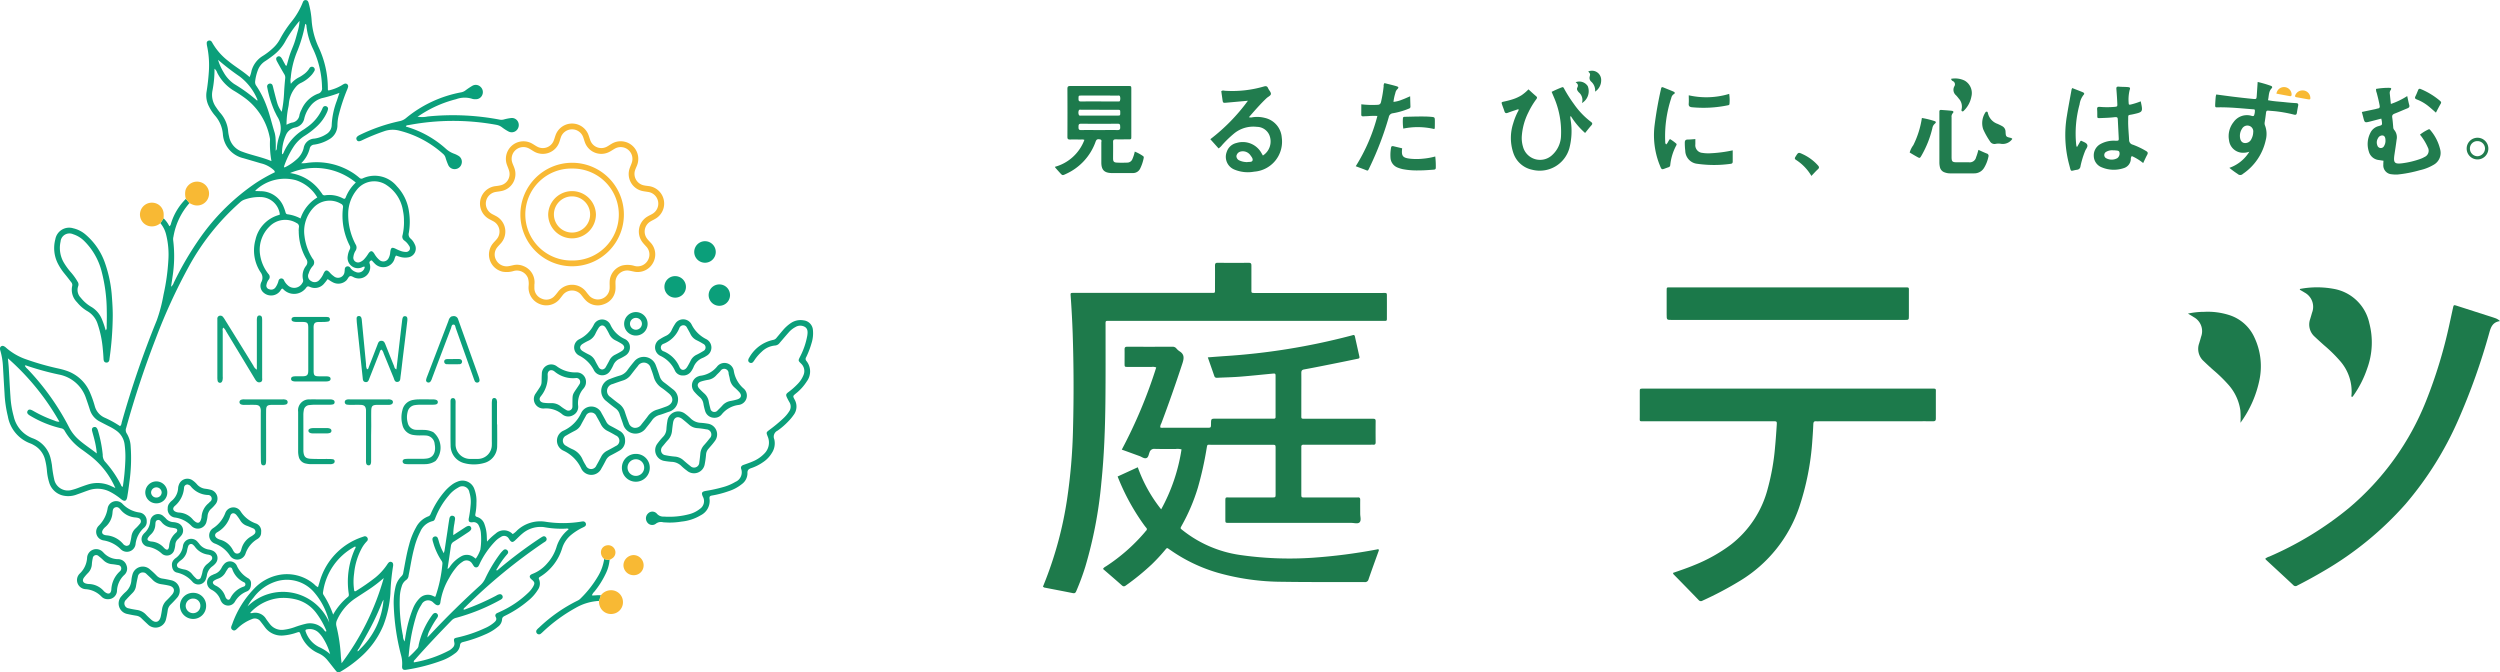 <svg xmlns="http://www.w3.org/2000/svg" width="176.26" height="47.404"><g data-name="グループ 55"><path data-name="パス 984" d="M78.797 33.595l1.421-.651a10.254 10.254 0 001.649 2.967 12.764 12.764 0 001.435-4.227 1.08 1.08 0 00-.4-.03c-.5 0-.995.008-1.492-.006a.332.332 0 00-.358.231c-.066.149-.077.375-.238.421s-.315-.091-.473-.147c-.41-.147-.819-.3-1.251-.453a34.287 34.287 0 002.429-5.793.639.639 0 00-.322-.038h-1.671c-.234 0-.237 0-.239-.223 0-.338.005-.676 0-1.014 0-.147.054-.186.193-.186q1.6.006 3.192 0a.332.332 0 01.261.113 1.06 1.06 0 00.217.2c.361.216.335.492.218.852q-.7 2.139-1.491 4.241a.543.543 0 00-.076.28.321.321 0 00.2.026h3.1c.277 0 .277 0 .28-.276.005-.365.005-.365.365-.365h4.087a.1.1 0 00.1-.113v-2.833c0-.245 0-.248-.246-.225-.752.07-1.5.152-2.256.211-.535.042-1.072.052-1.608.078-.1.005-.172-.014-.208-.121-.147-.429-.3-.857-.459-1.318.4-.031.775-.06 1.147-.087a46.551 46.551 0 008.9-1.432c.058-.016.116-.028.172-.047.089-.032.133.009.151.089l.317 1.424c.031.136-.067.14-.155.158-.437.09-.875.183-1.313.27-.808.162-1.616.327-2.427.475-.172.031-.2.107-.2.256.006.577 0 1.153 0 1.73v1.192c0 .307-.031.3.285.3h4.774c.117 0 .183.021.182.161-.006.5-.005.994 0 1.49 0 .123-.034.19-.168.179-.069-.006-.139 0-.208 0h-4.684c-.122-.008-.193.031-.181.167a1.137 1.137 0 010 .119v3.131c0 .336-.007.3.315.3h3.461c.07 0 .14.005.209 0 .135-.012.169.054.167.177-.005.328 0 .656 0 .984 0 .205.091.466-.05.6-.126.117-.38.033-.578.034H86.62c-.223-.005-.226-.005-.228-.232v-1.282c0-.317.009-.28.272-.28h3.013c.256 0 .258 0 .258-.262v-3.19c0-.258 0-.261-.261-.261h-4.266c-.322 0-.279-.054-.343.3a23.982 23.982 0 01-.612 2.73 13.388 13.388 0 01-1.129 2.653c-.125.227-.12.2.072.355a8.445 8.445 0 004 1.726 24.326 24.326 0 005.146.2 38.4 38.4 0 004.52-.582c.047-.008.095-.034.14 0 .03.054 0 .1-.015.142-.235.654-.474 1.306-.7 1.963a.248.248 0 01-.277.194c-1.94-.009-3.879.01-5.818-.022a16.873 16.873 0 01-4.5-.627 11.331 11.331 0 01-3.348-1.592l-.025-.017c-.269-.177-.205-.207-.438.069q-.414.489-.875.936a17.286 17.286 0 01-1.824 1.488c-.1.075-.173.093-.28 0-.437-.39-.883-.77-1.333-1.16.054-.114.16-.154.246-.211a12.706 12.706 0 002.659-2.333c.046-.053.087-.109.135-.159a.134.134 0 000-.207c-.046-.052-.086-.11-.129-.164a15.489 15.489 0 01-1.883-3.446z" fill="#1d7a4c"/><path data-name="パス 985" d="M73.532 41.361c.074-.185.147-.367.218-.55a26.43 26.43 0 001.468-5.512 39.293 39.293 0 00.435-5.1q.086-3.323-.023-6.645a72.406 72.406 0 00-.143-2.678c-.016-.223-.019-.225.215-.227h9.635c.361 0 .324.039.325-.311 0-.536.006-1.073 0-1.61 0-.156.046-.206.2-.2.726.006 1.452.008 2.178 0 .175 0 .19.077.189.215v1.64c0 .272-.026.273.279.273h8.889c.432 0 .382-.059.385.375s0 .874 0 1.312c0 .308.021.279-.3.281h-19.15c-.432 0-.384-.06-.385.375 0 1.778.008 3.557-.011 5.335-.021 1.908-.091 3.814-.288 5.712a30.274 30.274 0 01-1.127 5.9 17.166 17.166 0 01-.64 1.73c-.052.121-.106.169-.243.141-.672-.136-1.345-.262-2.017-.394-.029-.014-.051-.038-.089-.062z" fill="#1e7a4b"/><path data-name="パス 986" d="M11.533 15.392a1.983 1.983 0 01.407.557c.11-.063.107-.17.137-.254a4.123 4.123 0 011.029-1.675l.251.3a4.758 4.758 0 00-1.127 2.361.715.715 0 00-.019.265 9.173 9.173 0 01-.045 2.553c-.03.226-.067.45-.107.717a.572.572 0 00.19-.274 22.492 22.492 0 011.9-3.233 15.286 15.286 0 013.9-3.816 11.792 11.792 0 011.325-.747c0-.123-.1-.17-.165-.233a2.024 2.024 0 00-.824-.4c-.409-.122-.82-.24-1.229-.361a1.868 1.868 0 01-1.443-1.7 2.266 2.266 0 00-.545-1.293 3.014 3.014 0 01-.429-.644 1.671 1.671 0 01-.177-1.038c.077-.47.13-.944.162-1.42A6.484 6.484 0 0014.6 3.25a1.031 1.031 0 01-.024-.206.168.168 0 01.129-.178.189.189 0 01.213.067.5.5 0 01.048.076 4.3 4.3 0 001.13 1.293c.478.4 1.028.706 1.5 1.132a1.855 1.855 0 00.138-.443 1.784 1.784 0 01.764-1.029 4.546 4.546 0 00.756-.578 2.336 2.336 0 00.49-.635 8.1 8.1 0 01.766-1.17 5.146 5.146 0 00.832-1.4c.034-.1.094-.179.215-.172s.167.086.2.189a6.03 6.03 0 01.216 1.261 5.427 5.427 0 00.472 1.834 6.848 6.848 0 01.67 2.968.14.14 0 00.041.122 3.161 3.161 0 00.951-.376.969.969 0 01.181-.1.191.191 0 01.253.227 1.331 1.331 0 01-.081.223 12.87 12.87 0 00-.576 1.752 3.135 3.135 0 00-.093.708 1.141 1.141 0 01-.585 1.009 2.769 2.769 0 01-1.06.374.336.336 0 00-.31.272 2.183 2.183 0 01-.6 1.038 1.8 1.8 0 00.435-.027 4.739 4.739 0 013.27.748 4.611 4.611 0 01.4.308.2.2 0 00.241.035 2.014 2.014 0 012.4.564 3.211 3.211 0 01.859 1.83 4.518 4.518 0 01-.019 1.454.394.394 0 00.141.414 1.138 1.138 0 01.275.387.628.628 0 01-.476.926 1.245 1.245 0 01-.588-.047c-.085-.023-.169-.055-.253-.083a.638.638 0 00-.107.245.833.833 0 01-1.4.314c-.044-.041-.082-.087-.124-.129s-.072-.114-.141-.075a.16.16 0 00-.093.2.238.238 0 01.011.028.8.8 0 01-1.017.992c-.135-.031-.264-.165-.385-.115-.1.041-.151.2-.24.29a.82.82 0 01-.966.133c-.122-.061-.234-.144-.359-.222-.077.1-.144.2-.222.283a.843.843 0 01-1.043.26c-.09-.035-.144-.056-.227.033a1.051 1.051 0 01-1.66.112.2.2 0 00-.057-.017c-.081.044-.108.136-.165.2a.8.8 0 01-1.146.08.62.62 0 01-.142-.766.633.633 0 00-.071-.673 2.8 2.8 0 01-.355-2.289 2.335 2.335 0 011.638-1.74.7.7 0 00.08-.035 1.382 1.382 0 00-1.351-1.233 3.143 3.143 0 00-1.169.189.945.945 0 00-.319.213 16.734 16.734 0 00-3.569 4.479 39.863 39.863 0 00-2.336 5.085q-1.2 3.1-2.088 6.3a.442.442 0 00.047.417 1.889 1.889 0 01.268.9 11.861 11.861 0 01-.092 2.526 20.03 20.03 0 01-.15 1.032c-.049.3-.189.35-.424.164a4.516 4.516 0 00-.742-.5 1.914 1.914 0 00-1.557-.132c-.273.094-.54.2-.813.292a1.67 1.67 0 01-.936.092 1.329 1.329 0 01-1.013-.874 3.915 3.915 0 01-.181-.933 4.765 4.765 0 00-.127-.733 1.617 1.617 0 00-.8-1.03 1.349 1.349 0 00-.212-.107 2.486 2.486 0 01-1.612-1.918 8.5 8.5 0 01-.234-1.619c-.04-.635-.074-1.27-.112-1.9a4.818 4.818 0 00-.176-1.086.609.609 0 01-.032-.145.187.187 0 01.276-.195.513.513 0 01.145.1 4.266 4.266 0 001.464.839 18.813 18.813 0 002.292.646c.155.037.309.076.459.127a2.746 2.746 0 011.71 1.556 7.37 7.37 0 01.337.955 1.24 1.24 0 00.689.811 7.145 7.145 0 011.091.6c.1-.076.1-.187.123-.278a67.828 67.828 0 012.466-7.178 10.929 10.929 0 00.477-1.812 15.109 15.109 0 00.34-2.417 5.817 5.817 0 00-.152-1.8 1.972 1.972 0 00-.407-.82zm-3.4 19.018a5.814 5.814 0 00-1.827-2.32c-.159-.119-.318-.239-.479-.355a4.1 4.1 0 01-1.269-1.362.329.329 0 00-.253-.178 7.515 7.515 0 01-2.171-.881c-.2-.113-.257-.221-.188-.343s.176-.126.387-.008a8.82 8.82 0 001.514.695.682.682 0 00.342.075 17.3 17.3 0 00-3.632-4.47c.021.219.046.436.06.654.042.693.074 1.388.123 2.081a6.578 6.578 0 00.225 1.349 2.14 2.14 0 001.343 1.554 1.99 1.99 0 011.266 1.442c.037.144.061.292.087.438a8.308 8.308 0 00.177 1.086.981.981 0 001.191.684 4 4 0 00.566-.183c.2-.073.392-.143.59-.206a2.245 2.245 0 011.682.123zm20.347-18.8a3.147 3.147 0 00-.065-.727 2.641 2.641 0 00-1.137-1.817 1.558 1.558 0 00-2.153.355 2.693 2.693 0 00-.575 1.6 4.511 4.511 0 00.521 2.209.4.4 0 010 .444 1.019 1.019 0 00-.152.417.335.335 0 00.464.384.771.771 0 00.291-.2 2.526 2.526 0 00.287-.38c.161-.244.282-.244.436 0a1.578 1.578 0 00.356.436.414.414 0 00.639-.12 1.029 1.029 0 00.121-.426c.046-.349.115-.382.438-.219a2.719 2.719 0 00.357.147 1.07 1.07 0 00.263.047.3.3 0 00.309-.138.289.289 0 00-.048-.307 1.193 1.193 0 00-.319-.351.331.331 0 01-.129-.39 4.214 4.214 0 00.1-.965zM6.825 31.975a6.01 6.01 0 00-.159-.942c-.05-.213-.114-.422-.168-.633-.04-.157 0-.256.12-.288s.2.022.264.175c.025.064.043.132.062.2a8.982 8.982 0 01.3 1.577.716.716 0 00.148.468 7.463 7.463 0 011.115 1.614c.034.064.042.158.15.175a15.264 15.264 0 00.177-1.806 6.338 6.338 0 00-.047-1.16 1.4 1.4 0 00-.564-.978 3.55 3.55 0 00-.537-.32 34.447 34.447 0 01-.661-.342 1.379 1.379 0 01-.687-.826 27.126 27.126 0 00-.266-.79 2.5 2.5 0 00-1.917-1.692 19.6 19.6 0 01-2.3-.634c-.032-.011-.073-.03-.1.021a.831.831 0 00.189.225 17.614 17.614 0 012.916 4.087 2.978 2.978 0 00.624.831c.407.376.871.665 1.345 1.037zm18.89-13.163c-.1-.035-.154.025-.217.046a.727.727 0 01-.981-.811 1.36 1.36 0 01.138-.453.281.281 0 000-.277 4.651 4.651 0 01-.474-2.684.231.231 0 00-.135-.262 1.559 1.559 0 00-1.958.286 2.422 2.422 0 00-.621 1.98 3.754 3.754 0 00.579 1.609.375.375 0 01-.011.529 1.308 1.308 0 00-.268.494.4.4 0 00.163.543.435.435 0 00.591-.08 1.484 1.484 0 00.29-.446c.125-.267.24-.285.435-.074a1.523 1.523 0 00.285.26.459.459 0 00.761-.316.969.969 0 00.012-.118c0-.116.03-.221.159-.255a.227.227 0 01.25.121.73.73 0 00.352.264.455.455 0 00.654-.357zM15.123 4.848a7.717 7.717 0 01-.145 1.547 1.5 1.5 0 00.267 1.182 4.2 4.2 0 00.264.361 2.239 2.239 0 01.579 1.342 2.243 2.243 0 00.058.322 1.4 1.4 0 00.918 1.087c.665.254 1.371.376 2.074.668a6.726 6.726 0 01-.1-1.52.662.662 0 00-.016-.118 4.52 4.52 0 00-1.781-2.829 9.995 9.995 0 00-.8-.523 3.108 3.108 0 01-1.127-1.242.588.588 0 00-.187-.278zm5.935 11.437a1.866 1.866 0 01.016-.251.267.267 0 00-.163-.309 1.543 1.543 0 00-1.916.252 2.288 2.288 0 00-.678 1.813 2.841 2.841 0 00.609 1.527.29.29 0 01.017.4.8.8 0 00-.154.352.254.254 0 00.189.322.368.368 0 00.449-.132 1.369 1.369 0 00.209-.458.211.211 0 01.184-.17.206.206 0 01.208.14 1.076 1.076 0 00.248.332.655.655 0 001.042-.155.261.261 0 00.049-.224 1.146 1.146 0 01.213-.985.4.4 0 00.016-.478 3.955 3.955 0 01-.534-1.977zM20.196 8.8a1.838 1.838 0 01.374-.154.607.607 0 00.543-.543 1.537 1.537 0 01.151-.387 2.064 2.064 0 011.152-1.108.382.382 0 00.289-.433 6.661 6.661 0 00-.64-2.735 4.827 4.827 0 01-.459-1.594c0-.06 0-.128-.085-.164a9.9 9.9 0 01-.55 1.9 6.232 6.232 0 00-.472 1.9 1 1 0 00.009.428 1.787 1.787 0 01.611-.477 2.962 2.962 0 00.371-.249 1.419 1.419 0 00.33-.38.2.2 0 11.337.215 2.2 2.2 0 01-.15.221 2.411 2.411 0 01-.775.6 1.013 1.013 0 00-.374.289 2.1 2.1 0 00-.494 1.191 1.761 1.761 0 01-.036.235 6.405 6.405 0 00-.128 1.244zm-.763 1.826c.094-.072.08-.167.089-.252a3.906 3.906 0 01.162-.755 1.527 1.527 0 00-.1-1.344c-.085-.133-.145-.282-.22-.422a7.666 7.666 0 01-.523-1.7.139.139 0 01-.006-.029.2.2 0 01.151-.224.184.184 0 01.235.13c.029.084.045.173.067.259.085.327.163.655.259.978a1.911 1.911 0 00.315.614 8.471 8.471 0 00.166-1.323c.016-.357.048-.713.083-1.068a.439.439 0 00-.08-.276 30.374 30.374 0 01-.5-.882c-.093-.172-.074-.273.036-.337s.219-.022.322.161c.064.112.119.229.186.34.032.053.039.14.135.136.076-.266.143-.533.23-.794s.207-.516.3-.778.162-.531.235-.8a3.2 3.2 0 00.143-.788 9.191 9.191 0 00-.96 1.364 3.128 3.128 0 01-.935 1.1c-.175.131-.35.263-.534.379a1.277 1.277 0 00-.5.61 3.306 3.306 0 00-.2.807.448.448 0 00.092.332 6.664 6.664 0 01.7 1.377c.242.63.386 1.291.589 1.933a2.3 2.3 0 01.054.322 8.608 8.608 0 01.013.93zm.625 1.184a3.462 3.462 0 00.826-.547 1.544 1.544 0 00.524-.815.8.8 0 01.757-.676 2.027 2.027 0 00.832-.308.765.765 0 00.39-.664 5.534 5.534 0 01.355-1.682l.188-.568a9.843 9.843 0 01-1.235.371 1.567 1.567 0 00-.838.59 2.2 2.2 0 00-.4.827.8.8 0 01-.653.652.91.91 0 00-.644.528 3.189 3.189 0 00-.278 1.362c.1-.041.108-.113.137-.171a3.514 3.514 0 011.4-1.582 2.022 2.022 0 00.17-.12 3.136 3.136 0 001.139-1.348.389.389 0 01.037-.081.187.187 0 01.23-.087.181.181 0 01.124.236 1 1 0 01-.07.2 3.088 3.088 0 01-.688.964 5.339 5.339 0 01-.894.692 2.606 2.606 0 00-.793.8 6.273 6.273 0 00-.644 1.339.074.074 0 00.032.087zm-2.056 1.623c.011.024.014.039.019.039.109 0 .218 0 .327.008a1.751 1.751 0 011.663 1.139 2.989 2.989 0 01.116.337c.023.084.054.144.152.153a2.649 2.649 0 01.909.295 2.724 2.724 0 011.183-1.481 2.73 2.73 0 00-1.513-1.219 3.011 3.011 0 00-2.852.728zm7.083-.564a4.513 4.513 0 00-4.635-.668 3.2 3.2 0 012.175 1.345 1.007 1.007 0 01.086.121.192.192 0 00.223.1 2.035 2.035 0 011.242.217c.1.051.156.046.2-.07a2.856 2.856 0 01.713-1.046zm-9.711-8.648a3.736 3.736 0 00.388.871 2.447 2.447 0 00.75.83 11.2 11.2 0 011.608 1.166h.023c0-.019.016-.041.01-.054a3.931 3.931 0 00-1.247-1.635 16.761 16.761 0 01-1.528-1.179z" fill="#0b9f7a"/><path data-name="パス 987" d="M117.962 40.388c.508-.175 1.023-.349 1.524-.559a11.237 11.237 0 002.564-1.442 7.3 7.3 0 002.568-3.883 16.259 16.259 0 00.534-3.016c.048-.5.082-1.01.115-1.515.018-.271.011-.273-.266-.273h-9.009c-.45 0-.379.059-.382-.371v-1.7c0-.225.005-.225.233-.231h20.255c.458 0 .384-.031.387.375v1.729c0 .16-.053.2-.205.2-.6-.007-1.193 0-1.79 0h-6.234a1.835 1.835 0 01-.209 0c-.143-.015-.191.049-.2.187a30.44 30.44 0 01-.068 1.13 18.691 18.691 0 01-.931 4.75 9.713 9.713 0 01-4.126 5.154 24.316 24.316 0 01-2.683 1.423.206.206 0 01-.283-.046c-.578-.6-1.165-1.2-1.748-1.793a.13.13 0 01-.046-.119z" fill="#1c7a4b"/><path data-name="パス 988" d="M176.26 22.639c-.479.065-.628.377-.736.756a45.589 45.589 0 01-2.211 6.221 23.771 23.771 0 01-3.723 5.934 23.306 23.306 0 01-5.741 4.7 34.25 34.25 0 01-1.88 1.032.21.21 0 01-.286-.033c-.639-.6-1.282-1.19-1.923-1.784a.41.41 0 01-.049-.075.806.806 0 01.287-.15 23.571 23.571 0 005.583-3.4 19.078 19.078 0 005.461-7.554 33.763 33.763 0 001.673-5.519c.078-.348.152-.7.229-1.047.051-.23.053-.232.289-.156l2.182.7c.16.052.323.1.481.158a.9.9 0 01.364.217z" fill="#1d7a4b"/><path data-name="パス 989" d="M126.021 20.262h8.234c.376 0 .328-.03.329.339v1.67c0 .283 0 .283-.3.285h-16.406c-.372 0-.372 0-.372-.385v-1.64c0-.3-.012-.269.279-.269h8.234z" fill="#1b794a"/><path data-name="パス 990" d="M34.336 38.186a4.351 4.351 0 01.611-.568.853.853 0 011.2.038 1.434 1.434 0 00.308-.256 2.392 2.392 0 012.04-.61 7.912 7.912 0 002.434-.006 1.2 1.2 0 01.177-.023.2.2 0 01.2.151.182.182 0 01-.081.208 1.692 1.692 0 01-.185.095 4.005 4.005 0 00-.752.48 1.99 1.99 0 00-.649.941 3.582 3.582 0 01-1.539 2.017c-.082.05-.145.082-.09.2a.77.77 0 01-.092.737 3.05 3.05 0 01-.693.774 7.816 7.816 0 01-1.621 1.052c-.123.061-.206.115-.208.28a.705.705 0 01-.3.5 3.5 3.5 0 01-.89.535 9.116 9.116 0 01-1.547.532c-.144.035-.217.093-.229.252a.809.809 0 01-.363.559 3.459 3.459 0 01-.94.507 12.848 12.848 0 01-2.447.633c-.27.048-.351-.024-.327-.3a2.268 2.268 0 00-.08-.733 15.973 15.973 0 01-.513-3.5 4.8 4.8 0 01.112-1.243 1.538 1.538 0 01.447-.824.417.417 0 00.117-.263c.126-.652.229-1.31.41-1.951a5 5 0 01.485-1.213 1.623 1.623 0 01.865-.782c.128-.043.154-.142.2-.24a6.076 6.076 0 01.928-1.485 3.128 3.128 0 01.542-.51 1.58 1.58 0 01.391-.213.885.885 0 011.19.531 2.358 2.358 0 01.144.965 4.014 4.014 0 01-.067.741c-.027.126-.038.217.138.262a.782.782 0 01.5.515 2.7 2.7 0 01.158.845c.005.104.008.21.016.37zm-4.2 6.753l.2-.206a61.033 61.033 0 013.506-3.451 1.506 1.506 0 00.357-.467 10.142 10.142 0 011.053-1.763 1.948 1.948 0 01.239-.265.188.188 0 01.27.005.182.182 0 01.013.267c-.024.032-.051.061-.078.091a6.058 6.058 0 00-.643.93c-.024.041-.093.086-.018.15l.162-.131a31.065 31.065 0 012.837-2.128 2.368 2.368 0 01.229-.14.176.176 0 01.236.062.194.194 0 01-.009.249.582.582 0 01-.143.1 38.751 38.751 0 00-5.543 4.558c-.05.048-.12.089-.124.172.079.024.13-.017.185-.036a17.127 17.127 0 002.122-.942.586.586 0 01.247-.1.179.179 0 01.177.087.182.182 0 01-.011.222.463.463 0 01-.142.1 13.845 13.845 0 01-3.084 1.253.643.643 0 00-.329.181c-.876.9-1.737 1.805-2.565 2.746-.047.054-.13.1-.1.218a8.213 8.213 0 002.523-.861 1.121 1.121 0 00.228-.189.376.376 0 00.1-.354c-.054-.278-.035-.294.241-.356a9.438 9.438 0 001.915-.652 2.5 2.5 0 00.656-.406c.113-.1.206-.209.108-.386-.067-.124-.008-.23.126-.285.074-.031.146-.065.217-.1a6.994 6.994 0 001.964-1.335 1.852 1.852 0 00.316-.394c.15-.261.136-.336-.093-.527-.189-.157-.176-.3.054-.392a2.589 2.589 0 001.055-.756 3.04 3.04 0 00.634-1.1 2.5 2.5 0 01.844-1.268c.011-.009.007-.034.011-.053a.331.331 0 00-.2-.015 6.712 6.712 0 01-1.484-.1 1.346 1.346 0 00-.237-.022 1.972 1.972 0 00-1.344.484c-.176.145-.333.313-.5.467s-.246.138-.369-.017c-.025-.031-.042-.068-.066-.1a.382.382 0 00-.57-.122 1.615 1.615 0 00-.4.308 6.027 6.027 0 00-1.07 1.534 1.939 1.939 0 01-.092.187.194.194 0 01-.344.016c-.044-.053-.074-.118-.116-.173a.461.461 0 00-.679-.125 1.808 1.808 0 00-.459.421 4.293 4.293 0 00-.481.717 4.657 4.657 0 00-.619 1.726c-.02.2-.174.259-.343.143-.049-.033-.091-.077-.138-.113a.509.509 0 00-.853.131 2.973 2.973 0 00-.384.836 12.649 12.649 0 00-.481 2.391c-.019.159-.031.319-.047.479a6.782 6.782 0 00.639-.642.4.4 0 00.073-.221 5.59 5.59 0 01.967-2.127c.1-.141.233-.172.326-.089.113.1.079.212 0 .32a6.807 6.807 0 00-.489.818 1.349 1.349 0 00-.187.54zm3.408-5.553a2.5 2.5 0 00.322-.628 4.768 4.768 0 00.044-1.1 1.489 1.489 0 00-.152-.6.394.394 0 00-.433-.239c-.247.032-.32-.059-.267-.31a7.56 7.56 0 00.121-.884 2.237 2.237 0 00-.086-.913.5.5 0 00-.792-.332 2.131 2.131 0 00-.677.575 5.408 5.408 0 00-.927 1.553c-.039.1-.068.209-.2.234a1.273 1.273 0 00-.869.752 5.267 5.267 0 00-.422 1.142c-.175.643-.268 1.3-.4 1.953a.4.4 0 01-.169.3.816.816 0 00-.315.458 2.742 2.742 0 00-.132.7 11.518 11.518 0 00.22 2.784.68.68 0 00.12.395c.029-.18.053-.347.084-.513a8.442 8.442 0 01.5-1.805 2.127 2.127 0 01.443-.7.82.82 0 01.955-.2c.055.023.108.049.161.073a.23.23 0 00.038-.051 9.633 9.633 0 00.48-2.264.321.321 0 00-.072-.247 4.463 4.463 0 01-.578-1.268 1.081 1.081 0 01-.05-.2.193.193 0 01.153-.223.179.179 0 01.22.109 2.2 2.2 0 01.082.254 3.5 3.5 0 00.341.812 1.684 1.684 0 00.057-.2c.068-.441.132-.883.2-1.325.045-.3.086-.609.139-.912.028-.157.123-.228.242-.2.135.028.169.126.156.248-.01.088-.031.176-.038.265a4.2 4.2 0 00-.086.851c.305-.2.577-.379.85-.556.2-.126.32-.128.391-.012s.019.226-.173.353c-.34.225-.679.45-1.024.668a.4.4 0 00-.208.3c-.077.539-.158 1.078-.239 1.626.123-.044.157-.158.224-.238a2.386 2.386 0 01.734-.644.793.793 0 01.8 0c.066.035.13.091.228.159z" fill="#0b9f7a"/><path data-name="パス 991" d="M22.42 41.398c.092-.277.154-.545.256-.8a4.644 4.644 0 012.858-2.733 2.52 2.52 0 01.113-.039.2.2 0 01.241.064.2.2 0 01-.021.272 2.353 2.353 0 00-.325.426 4.643 4.643 0 00-.574 1.834 4.1 4.1 0 00.01 1.243c.05.041.1.018.138-.009a14.693 14.693 0 001.345-.935 4.175 4.175 0 00.806-.874c.028-.041.054-.084.084-.123.064-.086.142-.144.254-.1s.119.148.114.251a.573.573 0 01-.009.059 15.107 15.107 0 00-.184 1.9 7.664 7.664 0 01-.487 2.233 6.116 6.116 0 01-1.662 2.3 8.739 8.739 0 01-1.324.963c-.2.12-.256.109-.4-.072-.188-.232-.367-.47-.556-.7a1.682 1.682 0 00-.628-.492 2.343 2.343 0 01-1.279-1.345c-.073-.183-.08-.182-.281-.117a3.781 3.781 0 01-.928.2 1.436 1.436 0 01-1.3-.579c-.1-.134-.2-.27-.306-.4a.49.49 0 00-.606-.178 3 3 0 00-1 .631c-.111.1-.217.246-.381.13s-.066-.272-.014-.408a6.875 6.875 0 011.579-2.534 3.249 3.249 0 011.643-.916 2.952 2.952 0 012.565.651.854.854 0 00.259.197zm2.942 4.389a5.425 5.425 0 001.679-3.5.891.891 0 00-.119.23 18.149 18.149 0 01-.808 1.753c-.261.489-.537.97-.806 1.454a.268.268 0 00-.1.2.326.326 0 00.154-.137zm1.7-5.039a9.646 9.646 0 01-1.133.863c-.273.181-.549.357-.822.538a3.649 3.649 0 00-1.34 1.558.626.626 0 00-.05.43 11.538 11.538 0 01.314 2.115c.009.159.033.316.053.51a18.2 18.2 0 002.973-6.014zm-4.075 3.785a.106.106 0 000-.115 5.646 5.646 0 00-.714-1.231 2.542 2.542 0 00-1.5-.946 3.643 3.643 0 00-1.066-.076 3.245 3.245 0 00-2.053 1.025c-.005.005 0 .02 0 .038a.521.521 0 00.112 0 .889.889 0 011 .42c.087.121.174.241.267.357a1.05 1.05 0 001 .392 3.513 3.513 0 00.721-.173 6.874 6.874 0 01.8-.243 1.283 1.283 0 011.229.358c.055.066.102.159.195.194zm.5-1.2a4.316 4.316 0 011.036-1.245c.087-.068.077-.148.064-.24a5.6 5.6 0 01.436-3.143c.022-.049.076-.095.04-.159-.031-.019-.055-.005-.081.01a4.3 4.3 0 00-2.205 3.191.249.249 0 00.037.2 6.527 6.527 0 01.672 1.379zm-.272.559a4.9 4.9 0 00-1.04-2.1 2.53 2.53 0 00-2.7-.8 3.169 3.169 0 00-1.6 1.144 3.045 3.045 0 00-.42.618 3.547 3.547 0 015.759 1.136zm.062 2.23a4.186 4.186 0 00-.47-1.082 2.047 2.047 0 00-.349-.444.9.9 0 00-.8-.227c-.123.018-.144.071-.1.181a1.91 1.91 0 00.912 1.059 3.147 3.147 0 01.808.511z" fill="#0b9f7a"/><path data-name="パス 992" d="M165.814 27.989c-.052-.06-.023-.131-.019-.194a3.262 3.262 0 00-.8-2.333 10.168 10.168 0 00-1.146-1.126c-.222-.2-.445-.4-.656-.6a1.144 1.144 0 01-.322-1.225c.047-.151.091-.3.134-.456a1.141 1.141 0 00-.531-1.434c-.107-.07-.22-.13-.329-.195.008-.023.011-.053.019-.055a6.414 6.414 0 012.368-.006 3.115 3.115 0 012.513 2.414 5.342 5.342 0 01-.145 3.191 7.388 7.388 0 01-.963 1.905c-.034.04-.053.101-.123.114z" fill="#1d7a4c"/><path data-name="パス 993" d="M154.26 22.11a5.434 5.434 0 011.142-.124 4.954 4.954 0 011.82.245 2.915 2.915 0 011.72 1.554 4.751 4.751 0 01.372 2.934 7.766 7.766 0 01-1.353 3.089 6.063 6.063 0 00-.007-.873 3.443 3.443 0 00-.842-1.81 10.441 10.441 0 00-1.044-1.019 17.899 17.899 0 01-.7-.646 1.154 1.154 0 01-.318-1.254c.047-.152.092-.3.133-.457a1.122 1.122 0 00-.513-1.389c-.115-.078-.237-.144-.41-.25z" fill="#1d7a4c"/><path data-name="パス 994" d="M74.378 11.761a3.087 3.087 0 002.077-1.9.5.5 0 00-.23-.024c-.259 0-.518-.007-.776 0-.136 0-.193-.029-.192-.18q.009-1.7 0-3.4c0-.168.067-.193.211-.193h4.087c.2 0 .207.005.207.221v3.34c0 .2-.005.2-.221.2-.288 0-.576.005-.865 0-.133 0-.2.024-.2.178.009.387 0 .775 0 1.162 0 .225.057.289.277.3.248.014.5.008.745 0a.391.391 0 00.342-.252 2.677 2.677 0 00.166-.524 2.893 2.893 0 01.571.306c.079.044.067.116.05.184a2.936 2.936 0 01-.238.7.557.557 0 01-.528.322c-.5 0-.995.008-1.492 0-.516-.012-.718-.226-.721-.739v-1.4c0-.084.061-.209-.1-.236-.182-.031-.245 0-.309.178a3.938 3.938 0 01-2.088 2.26c-.243.117-.246.113-.423-.08q-.16-.177-.318-.356a.475.475 0 01-.032-.067zm3.1-2.591c.436 0 .872-.008 1.308 0 .172.005.2-.072.193-.215-.007-.121.013-.233-.175-.231q-1.293.009-2.588 0c-.185 0-.173.1-.177.229 0 .139.013.223.189.219.415-.01.831-.002 1.25-.002zm.055-2.432h-1.307c-.185 0-.183.008-.186.211 0 .12 0 .207.167.205.871-.006 1.743 0 2.614 0 .049 0 .116.01.135-.038a.5.5 0 00.006-.32c-.024-.084-.116-.055-.181-.055-.418-.004-.834-.003-1.25-.003zm-.027 1h-1.251c-.067 0-.16-.029-.192.04a.424.424 0 000 .319c.029.079.12.052.185.052h2.534c.2 0 .2-.008.2-.2s0-.207-.189-.209c-.434 0-.861.003-1.289.003z" fill="#1d7a4c"/><path data-name="パス 995" d="M37.268 20.174a1.423 1.423 0 00-.045-.57.84.84 0 00-1-.5 1.682 1.682 0 01-.792.05 1.239 1.239 0 01-.684-1.983c.08-.1.176-.189.257-.289a.826.826 0 00-.246-1.294c-.078-.044-.159-.082-.237-.126a1.241 1.241 0 01.431-2.341 3.009 3.009 0 00.381-.066.811.811 0 00.564-1c-.039-.143-.1-.28-.151-.42a1.238 1.238 0 011.8-1.494c.12.069.234.152.358.213a.824.824 0 001.124-.413c.055-.127.088-.263.136-.394a1.235 1.235 0 012.338 0c.037.1.068.208.106.31a.825.825 0 001.236.451c.095-.054.184-.117.279-.172a1.241 1.241 0 011.8 1.5c-.036.1-.087.2-.124.3a.826.826 0 00.622 1.137c.1.022.2.03.294.044a1.24 1.24 0 01.454 2.328c-.1.059-.213.109-.313.173a.823.823 0 00-.228 1.217c.064.087.144.163.217.245a1.217 1.217 0 01.177 1.486 1.23 1.23 0 01-1.353.578c-.1-.019-.194-.043-.291-.059a.83.83 0 00-.985.815c0 .139.008.278.005.417a1.2 1.2 0 01-.822 1.132 1.178 1.178 0 01-1.312-.309c-.1-.1-.176-.215-.264-.322a.83.83 0 00-1.338.006c-.056.07-.108.143-.165.211a1.219 1.219 0 01-1.414.414 1.243 1.243 0 01-.815-1.26v-.015zm.408-.11v.239a.8.8 0 00.529.757.779.779 0 00.9-.2c.083-.086.155-.182.229-.275a1.239 1.239 0 012 0 3.562 3.562 0 00.248.3.83.83 0 001.4-.557c.008-.149-.006-.3 0-.447a1.235 1.235 0 01.871-1.158 1.637 1.637 0 01.881.026.826.826 0 00.927-.371.812.812 0 00-.117-1.014c-.078-.09-.163-.175-.235-.27a1.231 1.231 0 01.347-1.832c.119-.072.249-.126.366-.2a.832.832 0 00-.316-1.527c-.118-.02-.236-.033-.353-.056a1.225 1.225 0 01-.947-1.647c.042-.122.1-.24.138-.362a.829.829 0 00-1.177-1c-.131.07-.253.159-.384.228a1.228 1.228 0 01-1.744-.661c-.042-.111-.072-.227-.113-.338a.834.834 0 00-1.592.01c-.034.093-.057.19-.091.284a1.234 1.234 0 01-1.824.671c-.1-.06-.2-.129-.306-.186a.829.829 0 00-1.191 1c.045.131.107.257.15.389a1.223 1.223 0 01-.94 1.606c-.126.025-.255.038-.382.06a.832.832 0 00-.3 1.53c.093.058.194.1.289.155a1.238 1.238 0 01.34 1.972c-.072.082-.151.159-.218.244a.8.8 0 00-.054.947.836.836 0 00.844.386c.117-.019.234-.046.349-.074a1.152 1.152 0 01.7.063 1.225 1.225 0 01.778 1.308z" fill="#f8b934"/><path data-name="パス 996" d="M89.039 10.965a1.178 1.178 0 00.451-1.451.967.967 0 00-.876-.571 2.139 2.139 0 00-1.613.474 7.95 7.95 0 00-.835.807 1.092 1.092 0 01-.251.24l-.582-.65a13.205 13.205 0 002.65-2.711l-1.493.135c-.268.025-.268.025-.306-.25l-.079-.553c.087-.083.178-.042.261-.036a7.942 7.942 0 002.739-.3c.151-.043.238-.029.3.118s.194.26.2.391-.192.206-.3.306c-.44.415-.833.871-1.251 1.348a.445.445 0 00.258.005 2.174 2.174 0 01.858.044 1.533 1.533 0 011.2 1.392 2.118 2.118 0 01-1.946 2.4 2.47 2.47 0 01-1.4-.15.968.968 0 01-.536-1.238.942.942 0 01.693-.635 1.508 1.508 0 011.761.718c.028.046.057.098.097.167zm-1.189.463a.6.6 0 00.092 0c.125-.022.3.011.357-.091.068-.134-.058-.276-.141-.393a.654.654 0 00-.676-.262.39.39 0 00-.31.319.343.343 0 00.225.318 1.263 1.263 0 00.453.107z" fill="#217c4e"/><path data-name="パス 997" d="M107.055 7.694c-.25.086-.5.163-.748.259-.135.052-.2.019-.241-.114-.046-.152-.109-.3-.159-.449-.061-.183-.058-.189.143-.232a5.809 5.809 0 00.661-.177 2.8 2.8 0 00.564-.266 3.067 3.067 0 00.488-.415c.183.166.355.33.537.481.1.081.069.142.009.223a5.525 5.525 0 00-.551.918 4.39 4.39 0 00-.465 1.681 2.13 2.13 0 00.083.736 1.245 1.245 0 002.051.6 1.911 1.911 0 00.632-1.4 6.107 6.107 0 00-.52-2.725l-.142-.338a7.742 7.742 0 01.71-.314c.11-.051.14.029.177.1a9.448 9.448 0 00.688 1.079 5.559 5.559 0 001.189 1.245c.119.086.129.15.032.258-.146.162-.278.336-.437.531a5.243 5.243 0 01-1.007-1.195c-.056.063-.032.119-.029.169s.016.1.022.147a4.777 4.777 0 01-.094 1.949 2.169 2.169 0 01-2.637 1.519 1.774 1.774 0 01-1.305-1.154 3.305 3.305 0 01-.021-2.107 4.555 4.555 0 01.314-.8c.028-.057.089-.108.056-.209z" fill="#217c4e"/><path data-name="パス 998" d="M168.045 11.332l-.335-.05a.816.816 0 01-.7-.608 1.713 1.713 0 01.108-1.3.884.884 0 01.576-.482c.262-.073.263-.072.236-.329-.006-.058-.022-.115-.039-.2-.264.068-.517.135-.772.2-.4.1-.4.1-.5-.288-.032-.122-.063-.245-.1-.38l.946-.2c.058-.012.115-.036.173-.044.128-.017.159-.08.137-.206-.054-.3-.128-.6-.207-.9a.6.6 0 01-.047-.276 4.961 4.961 0 01.937-.076c.136 0 .163.043.092.159a.34.34 0 00-.064.221l.08.756a5.172 5.172 0 001.152-.556c.05.221.087.425.143.625.039.137-.016.195-.136.243-.295.117-.583.251-.88.364-.139.053-.209.116-.183.278.035.225.049.454.07.681a.3.3 0 00.068.193.809.809 0 01.169.7c-.044.354-.1.707-.153 1.06-.081.566.01.666.575.591a6.034 6.034 0 001.243-.3 1.822 1.822 0 00.3-.138.479.479 0 00.236-.677 3.813 3.813 0 00-.552-.9 2.927 2.927 0 01.6-.369c.064-.038.107.018.145.066a3.225 3.225 0 01.679 1.344.959.959 0 01-.476 1.093 3.333 3.333 0 01-.968.376 8.844 8.844 0 01-1.547.3 2.087 2.087 0 01-.417-.015.629.629 0 01-.6-.685c-.003-.089.006-.177.011-.271zm.141-1.423c0-.216-.058-.323-.18-.356a.334.334 0 00-.343.184.556.556 0 00-.051.511.254.254 0 00.478.038.693.693 0 00.096-.377z" fill="#217c4e"/><path data-name="パス 999" d="M156.254 6.661c.408.054.809.111 1.211.16.454.055.908.107 1.362.151.267.026.267.018.285-.261l.063-.933a8.259 8.259 0 01.919.269c.085.027.147.093.066.178-.227.239-.186.548-.257.84.413.084.81.1 1.2.141.257.029.515.051.773.064.13.006.18.05.153.181-.033.165-.064.331-.089.5-.019.123-.067.163-.2.132a9.579 9.579 0 00-1.377-.246c-.148-.013-.3-.022-.445-.036-.1-.009-.141.036-.152.134-.028.236-.06.473-.1.708a.431.431 0 00.036.231 1.685 1.685 0 01.043 1 3.87 3.87 0 01-1.612 2.385.258.258 0 01-.366.006 6.228 6.228 0 01-.587-.431 2.693 2.693 0 001.408-1.137 1.322 1.322 0 01-.542.069.988.988 0 01-.889-.869 1.589 1.589 0 01.321-1.292 1.149 1.149 0 011.211-.453c.072.016.152.065.225 0a.908.908 0 00.062-.4c-.03-.051-.083-.044-.13-.047-.782-.06-1.563-.143-2.349-.14-.332 0-.331.065-.312-.313.008-.148.021-.3.034-.445.01-.051.022-.088.035-.146zm1.668 2.9c0 .3.1.465.276.514a.472.472 0 00.535-.276 1.063 1.063 0 00.128-.481.409.409 0 00-.273-.443.429.429 0 00-.511.193.915.915 0 00-.155.492z" fill="#217c4e"/><path data-name="パス 1000" d="M47.169 36.844c-.139-.007-.279-.009-.417-.022a.586.586 0 00-.524.112.423.423 0 01-.6-.113.477.477 0 01.065-.623.42.42 0 01.615.014.591.591 0 00.493.209 5.51 5.51 0 001.8-.171 1.989 1.989 0 00.741-.37.655.655 0 00.209-.871c-.114-.264-.073-.349.224-.4a10.364 10.364 0 001.193-.263 3.444 3.444 0 00.876-.369.731.731 0 00.413-.915c-.051-.154.033-.241.176-.29.207-.072.414-.142.614-.228a2.41 2.41 0 00.837-.56 1.087 1.087 0 00.241-1.211c-.11-.287-.11-.289.126-.467a10.562 10.562 0 00.966-.8 2.532 2.532 0 00.422-.5.591.591 0 00.02-.647 4.14 4.14 0 01-.181-.342c-.08-.176-.066-.236.091-.358a5.147 5.147 0 00.692-.611 1.885 1.885 0 00.387-.6.719.719 0 00-.176-.82c-.2-.2-.2-.205-.077-.455a5.188 5.188 0 00.522-1.514c.032-.223.051-.458-.154-.6a.643.643 0 00-.682 0 1.666 1.666 0 00-.485.39c-.211.238-.415.482-.623.723a.442.442 0 01-.323.188 1.539 1.539 0 00-.953.445 3.135 3.135 0 00-.488.561 1.223 1.223 0 01-.123.168.19.19 0 01-.247.022.176.176 0 01-.076-.208.394.394 0 01.061-.134 2.533 2.533 0 011.7-1.252.383.383 0 00.238-.162c.149-.174.292-.352.442-.524a2.673 2.673 0 01.6-.528 1.215 1.215 0 01.86-.16.734.734 0 01.65.675 2.314 2.314 0 01-.1.942 6.061 6.061 0 01-.372.972.217.217 0 00.01.269 1.173 1.173 0 01.031 1.442 3.377 3.377 0 01-.776.858c-.209.174-.216.179-.083.427a.982.982 0 01-.077 1.094 3.352 3.352 0 01-.362.434 4.912 4.912 0 01-.766.663.469.469 0 00-.229.608 1.234 1.234 0 01-.176.972 2.014 2.014 0 01-.615.64 3.251 3.251 0 01-.822.417c-.189.063-.291.135-.278.367a.951.951 0 01-.4.767 2.86 2.86 0 01-.941.5 6.883 6.883 0 01-1.153.3c-.146.024-.2.069-.18.231a1.134 1.134 0 01-.619 1.162 3.248 3.248 0 01-1.348.445 5.225 5.225 0 01-.889.071z" fill="#0b9f7a"/><path data-name="パス 1001" d="M29.433 8.226a1.872 1.872 0 00.721-.014 17.632 17.632 0 015.076.223.637.637 0 00.291-.011 3.351 3.351 0 01.5-.1.48.48 0 01.51.282.516.516 0 01-.108.578.486.486 0 01-.579.082 3.382 3.382 0 01-.45-.29.9.9 0 00-.4-.175 16.879 16.879 0 00-6.165.014c-.077.015-.162.006-.215.082.019.041.06.044.095.054a7.174 7.174 0 012.73 1.539 1.729 1.729 0 00.553.339 1.7 1.7 0 01.3.139.49.49 0 01.258.552.5.5 0 01-.433.4.489.489 0 01-.524-.308 4.193 4.193 0 01-.175-.474.55.55 0 00-.165-.275 7.247 7.247 0 00-3.1-1.653 1.808 1.808 0 00-1.079.046 14.528 14.528 0 00-1.542.631c-.211.108-.329.093-.387-.034s0-.227.209-.333a12.394 12.394 0 012.836-.982 1 1 0 00.42-.2 8.57 8.57 0 013.926-1.833.7.7 0 00.29-.138 5.38 5.38 0 01.47-.314.478.478 0 01.58.067.5.5 0 01.127.572.481.481 0 01-.5.3.56.56 0 01-.206-.023 1.731 1.731 0 00-1.137.024 8.273 8.273 0 00-2.649 1.193z" fill="#0b9f7a"/><path data-name="パス 1002" d="M150.929 7.145c.166.755.158.755-.537.911-.394.088-.337-.021-.347.432s.042.913.065 1.369a.334.334 0 00.259.342 5.43 5.43 0 01.939.449c.123.07.145.138.08.261-.1.183-.183.373-.286.587a3.565 3.565 0 00-.8-.493.317.317 0 00-.07.227.7.7 0 01-.516.629 2.191 2.191 0 01-1.518-.055.876.876 0 01-.578-.8.906.906 0 01.466-.845 1.932 1.932 0 011.062-.236c.24 0 .241 0 .229-.244-.019-.4-.041-.794-.06-1.191-.009-.19 0-.254-.268-.222-.325.039-.655.047-.982.06-.2.007-.2 0-.2-.2 0-.138 0-.278-.011-.416-.014-.157.06-.186.2-.174a5.922 5.922 0 001.013 0c.21-.019.219-.024.21-.23q-.022-.506-.065-1.011c-.012-.138.014-.2.173-.186.207.021.417.012.625.03.178.015.193.058.132.226a2.856 2.856 0 00-.06.941c0 .1.094.075.161.059a5.083 5.083 0 00.684-.22zm-1.924 3.455a.836.836 0 00-.519.108.259.259 0 00-.026.428.812.812 0 00.817.016.4.4 0 00.155-.4c-.026-.152-.174-.13-.285-.148a1.364 1.364 0 00-.142-.004z" fill="#217c4e"/><path data-name="パス 1003" d="M7.948 22.392a22.6 22.6 0 01-.22 2.848c-.005.029-.007.059-.01.089-.014.133-.074.24-.218.234s-.191-.112-.2-.248a14.063 14.063 0 00-.061-.8 7.342 7.342 0 00-.35-1.655 1.594 1.594 0 00-.716-.914 2.681 2.681 0 01-.743-.637 1.237 1.237 0 01-.34-1.149.3.3 0 00-.077-.274c-.15-.2-.3-.392-.459-.586a3.967 3.967 0 01-.5-.771 2.41 2.41 0 01-.154-1.655.989.989 0 011.262-.779 2.032 2.032 0 01.891.459 4.632 4.632 0 011.372 2.055 9.041 9.041 0 01.468 2.358c.035.472.064.948.055 1.425zm-.5.9c.1-.086.071-.193.073-.287.007-.358.017-.716.007-1.073a11.264 11.264 0 00-.35-2.742 4.636 4.636 0 00-1.2-2.159 1.974 1.974 0 00-.825-.518.628.628 0 00-.883.524 2.05 2.05 0 00.21 1.443 4.7 4.7 0 00.522.724 4.063 4.063 0 01.468.653.343.343 0 01.047.311.776.776 0 00.18.826 2.646 2.646 0 00.765.657 1.79 1.79 0 01.72.849 6.652 6.652 0 01.269.788z" fill="#0b9f7a"/><path data-name="パス 1004" d="M95.978 7.353a6.547 6.547 0 001.115.038c.163 0 .246-.051.28-.227a8.694 8.694 0 00.181-1.085.306.306 0 01.056-.22c.277.071.566.136.848.22.159.047.171.1.049.22a.491.491 0 00-.129.26 3.391 3.391 0 00-.133.625 2.158 2.158 0 00.6-.155c.184-.064.361-.15.576-.24.007.259.013.493.022.727 0 .124-.1.137-.175.168a5.149 5.149 0 01-1.059.3.327.327 0 00-.295.274 22.361 22.361 0 01-1.331 3.5c-.03.062-.058.126-.09.187s-.061.1-.139.067c-.247-.1-.5-.189-.769-.292a12.606 12.606 0 001.526-3.544 4.758 4.758 0 00-.7.014c-.1 0-.2.008-.3.012-.08 0-.136-.02-.136-.114z" fill="#217c4e"/><path data-name="パス 1005" d="M45.322 25.164a.9.9 0 01.913.583c.1.258.19.522.276.786a.816.816 0 00.306.426c.208.153.408.317.611.477a.871.871 0 01.367.858.889.889 0 01-.649.742c-.217.072-.428.162-.648.222a.94.94 0 00-.54.391c-.132.187-.281.361-.421.541a.9.9 0 01-1.6-.269c-.081-.245-.173-.487-.253-.731a.786.786 0 00-.289-.4q-.324-.239-.634-.5a.89.89 0 01.251-1.573 7.055 7.055 0 01.675-.234.984.984 0 00.564-.408c.143-.2.3-.394.46-.586a.852.852 0 01.611-.325zm-.512 5a.516.516 0 00.4-.223c.153-.2.314-.385.458-.588a1.207 1.207 0 01.665-.472c.218-.065.433-.144.647-.223.491-.18.565-.6.165-.929-.161-.132-.322-.266-.494-.383a1.354 1.354 0 01-.561-.779 6.726 6.726 0 00-.213-.618.492.492 0 00-.9-.148c-.171.206-.335.419-.5.633a1.089 1.089 0 01-.549.389q-.369.12-.732.253a.5.5 0 00-.16.915c.2.164.4.325.61.477a1.1 1.1 0 01.409.57c.085.264.176.527.277.785a.483.483 0 00.478.345z" fill="#0da07b"/><path data-name="パス 1006" d="M139.489 10.565c.215.1.394.183.578.256a.17.17 0 01.125.227 2.449 2.449 0 01-.3.775.8.8 0 01-.7.4h-1.73a1.068 1.068 0 01-.35-.067.5.5 0 01-.342-.38 1.379 1.379 0 01-.036-.325V7.873c0-.086.037-.13.125-.123.248.019.5.034.743.061.114.012.169.075.071.176a.357.357 0 00-.079.277v2.8c0 .332.053.376.384.378h.836a.458.458 0 00.511-.364c.067-.159.107-.322.164-.513z" fill="#217c4e"/><path data-name="パス 1007" d="M18.109 26.063v-3.412a1.456 1.456 0 01.01-.238c.016-.093.06-.171.173-.17a.172.172 0 01.18.163 1.3 1.3 0 01.011.207v3.994c0 .132.044.3-.148.343-.175.039-.273-.081-.354-.216q-1.016-1.683-2.034-3.365a.726.726 0 00-.2-.27c-.081.084-.043.187-.044.278v3.159a.917.917 0 01-.02.295c-.03.092-.081.167-.187.159a.172.172 0 01-.155-.158 1.2 1.2 0 01-.017-.207v-4.142a.205.205 0 01.13-.213.234.234 0 01.269.076 1.542 1.542 0 01.151.221q1 1.608 1.992 3.217a.593.593 0 00.243.279z" fill="#11a17c"/><path data-name="パス 1008" d="M44.07 31.026a.774.774 0 01-.4.748c-.2.116-.4.224-.6.327a.752.752 0 00-.352.348c-.1.195-.2.386-.313.574a.787.787 0 01-1.432-.005 2.583 2.583 0 00-1.244-1.241.773.773 0 01.012-1.42 2.51 2.51 0 001.225-1.22.79.79 0 011.446-.007c.114.2.224.4.329.6a.648.648 0 00.288.288c.22.115.439.232.652.358a.731.731 0 01.389.65zm-2.4-1.942a.387.387 0 00-.364.237c-.115.208-.233.415-.343.626a.946.946 0 01-.414.413c-.211.11-.422.221-.625.344a.4.4 0 00-.005.732 3.47 3.47 0 00.417.227 1.363 1.363 0 01.74.735 3.37 3.37 0 00.228.417.4.4 0 00.748-.007c.12-.2.231-.416.342-.626a.928.928 0 01.394-.393c.21-.112.421-.222.626-.343a.4.4 0 000-.746 9.667 9.667 0 00-.574-.314 1.027 1.027 0 01-.476-.472c-.1-.2-.219-.4-.328-.6a.4.4 0 00-.358-.23z" fill="#0b9f7a"/><path data-name="パス 1009" d="M27.949 26.042l.178-1.533c.075-.641.148-1.282.226-1.923.029-.233.088-.306.216-.293s.174.1.147.336c-.1.868-.21 1.735-.316 2.6-.054.444-.1.888-.162 1.331-.019.142 0 .328-.19.363-.215.04-.247-.156-.3-.3-.236-.569-.466-1.139-.7-1.708a.6.6 0 00-.142-.264c-.116.032-.119.144-.154.23-.234.591-.465 1.183-.7 1.773-.053.136-.088.313-.287.283s-.18-.208-.2-.354l-.4-3.762c-.013-.118-.018-.237-.023-.356 0-.086.023-.159.12-.179a.175.175 0 01.213.119.628.628 0 01.034.174l.3 3.113a.735.735 0 00.068.343c.11-.012.106-.111.133-.178.19-.48.375-.962.561-1.443l.064-.167c.043-.119.1-.215.248-.22.16-.006.225.1.277.227l.066.166c.184.461.366.923.555 1.382.028.08.029.182.168.24z" fill="#0da07b"/><path data-name="パス 1010" d="M47.824 29.004a.8.8 0 01.482.17 3.677 3.677 0 01.387.326 1.072 1.072 0 00.747.312c.158.012.316.033.472.06a.764.764 0 01.494 1.215c-.138.193-.3.372-.454.552a.669.669 0 00-.172.4 5.947 5.947 0 01-.092.677.765.765 0 01-1.262.462 3.481 3.481 0 01-.388-.325 1.02 1.02 0 00-.693-.292 5.031 5.031 0 01-.5-.062.767.767 0 01-.5-1.217 4.851 4.851 0 01.4-.481.838.838 0 00.241-.559 5.047 5.047 0 01.067-.561.778.778 0 01.771-.677zm-1.217 2.731a.342.342 0 00.295.356 5.534 5.534 0 00.677.1 1.013 1.013 0 01.614.267c.157.138.315.274.481.4a.368.368 0 00.629-.263c.031-.2.053-.394.071-.591a1.026 1.026 0 01.261-.618q.21-.231.4-.479a.367.367 0 00-.241-.637 5.911 5.911 0 00-.648-.085.958.958 0 01-.563-.243c-.15-.13-.3-.258-.456-.383-.329-.264-.613-.157-.676.255q-.042.281-.071.561a1.089 1.089 0 01-.3.664c-.129.137-.242.29-.365.432a.412.412 0 00-.108.264z" fill="#0da07b"/><path data-name="パス 1011" d="M117.471 10.182c.122-.093.148-.253.269-.378a3.071 3.071 0 01.418.3c.063.042.057.093.023.154a3.716 3.716 0 00-.422 1.384.163.163 0 01-.122.149c-.532.174-.449.27-.66-.253a5.685 5.685 0 01-.331-2.632 25.874 25.874 0 01.462-2.633c.016-.085.039-.16.153-.113.239.1.48.19.716.293.093.041.162.109.026.188a.418.418 0 00-.171.27 8.575 8.575 0 00-.429 3.045c.005.07-.009.158.068.226z" fill="#217c4e"/><path data-name="パス 1012" d="M10.961 44.249a.768.768 0 01-.535-.225c-.152-.144-.306-.285-.454-.432a.627.627 0 00-.364-.183 9.77 9.77 0 01-.614-.117.755.755 0 01-.417-1.27 2.236 2.236 0 01.247-.258 1.227 1.227 0 00.442-.875 2.237 2.237 0 01.073-.38.748.748 0 011.19-.4 6.031 6.031 0 01.525.486.676.676 0 00.39.195c.206.031.412.071.615.118a.75.75 0 01.41 1.253 8.792 8.792 0 01-.43.455.69.69 0 00-.213.413 6.1 6.1 0 01-.117.614.754.754 0 01-.748.606zm-.884-3.89a.343.343 0 00-.358.308 10.2 10.2 0 00-.133.671.847.847 0 01-.243.467c-.152.157-.307.311-.45.475a.348.348 0 00.188.612c.182.048.369.078.555.108a1.064 1.064 0 01.651.328c.113.125.24.237.364.351.31.283.594.191.685-.223.036-.164.064-.331.089-.5a1.036 1.036 0 01.319-.623c.129-.123.25-.255.369-.389.26-.29.176-.569-.2-.657-.183-.043-.37-.071-.556-.1a1.028 1.028 0 01-.6-.309c-.137-.143-.287-.274-.431-.411a.332.332 0 00-.248-.108z" fill="#0b9f7a"/><path data-name="パス 1013" d="M146.449 10.35l.241-.417c.029 0 .051-.012.063-.005.144.085.348.13.406.28s-.094.289-.149.435a6.387 6.387 0 00-.328 1.081.266.266 0 01-.246.245c-.479.071-.4.214-.543-.332a8.087 8.087 0 01-.171-3.453c.1-.627.221-1.251.333-1.876a.547.547 0 01.047-.1c.248.1.5.192.74.293.08.033.148.1.065.181a1.356 1.356 0 00-.287.675 7.757 7.757 0 00-.24 2.832c.005.05.016.1.026.147.001.001.014.003.043.014z" fill="#217c4e"/><path data-name="パス 1014" d="M50.365 29.455a.665.665 0 01-.649-.476 4.371 4.371 0 01-.124-.52.75.75 0 00-.256-.456 3.43 3.43 0 01-.359-.356.679.679 0 01.3-1.127.376.376 0 01.085-.026 1.784 1.784 0 001.209-.668.664.664 0 011.167.338 2.08 2.08 0 00.67 1.21.663.663 0 01-.34 1.178 1.811 1.811 0 00-1.181.661.634.634 0 01-.522.242zm-.008-.41a.287.287 0 00.235-.107c.112-.114.229-.222.333-.341a.987.987 0 01.585-.328c.146-.026.292-.057.436-.1.322-.088.385-.3.161-.541a3.934 3.934 0 00-.3-.292 1.008 1.008 0 01-.355-.634c-.018-.127-.065-.25-.083-.377a.309.309 0 00-.574-.172c-.086.108-.2.2-.289.3a.954.954 0 01-.584.327 3.761 3.761 0 00-.463.108c-.284.08-.35.3-.155.51.107.117.222.228.34.334a.969.969 0 01.327.584c.027.166.073.329.113.492a.28.28 0 00.273.237z" fill="#0da07b"/><path data-name="パス 1015" d="M48.158 26.474a.6.6 0 01-.565-.327 2.107 2.107 0 00-1.053-1.067.663.663 0 01-.005-1.172 3.372 3.372 0 01.416-.23.79.79 0 00.407-.413 3.37 3.37 0 01.231-.416.666.666 0 011.159.005 2.3 2.3 0 001.058 1.063.667.667 0 010 1.175 1.549 1.549 0 01-.261.141 1.147 1.147 0 00-.649.655 1.723 1.723 0 01-.16.285.669.669 0 01-.578.301zm.075-3.539a.31.31 0 00-.338.2 1.975 1.975 0 01-1.1 1.1.279.279 0 00.011.54 2.084 2.084 0 011.1 1.1c.126.279.382.262.545-.008a5.011 5.011 0 00.243-.442.883.883 0 01.414-.411 5.187 5.187 0 00.468-.258.282.282 0 00-.008-.52 4.54 4.54 0 00-.443-.243.939.939 0 01-.451-.454c-.075-.151-.163-.3-.243-.443a.276.276 0 00-.198-.161z" fill="#0b9f7a"/><path data-name="パス 1016" d="M44.412 24.479a.677.677 0 01-.331.6 3.3 3.3 0 01-.392.214.854.854 0 00-.447.453 2.9 2.9 0 01-.215.391.66.66 0 01-1.139-.007 2.339 2.339 0 00-1.059-1.063.643.643 0 010-1.144 2.264 2.264 0 001.042-1.038.647.647 0 011.161 0 2 2 0 001.02 1.016.62.62 0 01.36.578zm-1.947 1.572a.324.324 0 00.249-.179c.087-.156.176-.31.256-.47a.853.853 0 01.393-.39c.159-.081.318-.163.468-.259.238-.151.236-.363 0-.514a4.506 4.506 0 00-.443-.244.907.907 0 01-.431-.433 4.539 4.539 0 00-.244-.442c-.151-.235-.363-.231-.515.008a3.465 3.465 0 00-.214.39 1 1 0 01-.489.5 3.549 3.549 0 00-.417.228c-.237.153-.233.363.008.513a5.035 5.035 0 00.443.243.925.925 0 01.431.434c.074.151.161.3.242.444a.312.312 0 00.263.171z" fill="#0da07b"/><path data-name="パス 1017" d="M41.314 26.948a.621.621 0 01-.077.3.7.7 0 01-.1.15 1.554 1.554 0 00-.376 1.207.65.65 0 01-.36.668.663.663 0 01-.78-.08 1.767 1.767 0 00-1.267-.393.667.667 0 01-.581-1.067c.518-.77.379-.505.428-1.374a.661.661 0 011.03-.553 2.189 2.189 0 001.43.449.655.655 0 01.653.693zm-.411-.019a.267.267 0 00-.318-.273 2.015 2.015 0 01-1.488-.464c-.241-.193-.494-.069-.486.236a2.157 2.157 0 01-.483 1.514c-.175.211-.052.428.223.457a3.265 3.265 0 00.505.023 1.017 1.017 0 01.688.232 2.934 2.934 0 00.371.247.282.282 0 00.444-.241 1.151 1.151 0 000-.119c.01-.82-.037-.647.411-1.319.027-.041.052-.084.081-.125a.28.28 0 00.052-.171z" fill="#0b9f7a"/><path data-name="パス 1018" d="M18.411 37.518a.518.518 0 01-.255.48 1.911 1.911 0 00-.852 1.054.614.614 0 01-1.088.127 2.183 2.183 0 00-1.085-.863.609.609 0 01-.113-1.071 2.2 2.2 0 00.868-1.081.606.606 0 011.068-.127 2.1 2.1 0 001.11.878.564.564 0 01.347.603zm-.4-.027a.258.258 0 00-.167-.24c-.147-.06-.291-.128-.44-.181a.873.873 0 01-.455-.365 3.69 3.69 0 00-.275-.389c-.153-.186-.368-.172-.44.056a1.953 1.953 0 01-.918 1.153c-.223.13-.188.34.041.458a.891.891 0 00.165.068 1.415 1.415 0 01.882.7c.073.133.149.3.348.277s.234-.2.278-.35a1.429 1.429 0 01.709-.877 1.3 1.3 0 00.191-.141.236.236 0 00.078-.169z" fill="#0b9f7a"/><path data-name="パス 1019" d="M7.599 42.244a.584.584 0 01-.433-.17 1.7 1.7 0 00-1.148-.536.641.641 0 01-.394-1.1 1.664 1.664 0 00.516-1.094.644.644 0 011.123-.415.2.2 0 01.022.019 1.392 1.392 0 001.048.475.624.624 0 01.585.435.6.6 0 01-.16.683 1.615 1.615 0 00-.51 1.129.615.615 0 01-.649.574zm.948-2.207a.243.243 0 00-.225-.2c-.137-.022-.274-.047-.412-.06a.965.965 0 01-.613-.272 3.358 3.358 0 00-.338-.292.243.243 0 00-.421.158 2.392 2.392 0 00-.061.412.94.94 0 01-.291.633 3.2 3.2 0 00-.254.292c-.157.206-.092.386.155.441a.818.818 0 00.176.026 1.44 1.44 0 011.068.511.559.559 0 00.045.039c.253.206.447.156.474-.161a1.842 1.842 0 01.6-1.281.27.27 0 00.097-.246z" fill="#0da07b"/><path data-name="パス 1020" d="M10.344 36.747a.542.542 0 01-.182.456 1.808 1.808 0 00-.606 1.178.615.615 0 01-1.039.347 2.2 2.2 0 00-1.234-.63.61.61 0 01-.331-1.025 2.207 2.207 0 00.636-1.231.611.611 0 011.044-.323 2.015 2.015 0 001.209.615.591.591 0 01.503.613zm-1.442 1.738c.14-.005.231-.056.261-.179a3.777 3.777 0 00.1-.466.942.942 0 01.306-.594 3.127 3.127 0 00.3-.326.241.241 0 00-.12-.4.943.943 0 00-.2-.037 1.467 1.467 0 01-1.029-.527c-.093-.109-.193-.239-.373-.191-.2.055-.2.24-.215.387a1.453 1.453 0 01-.532 1.025c-.022.02-.042.042-.062.064-.227.254-.176.46.154.5a1.71 1.71 0 011.2.621.333.333 0 00.091.076.865.865 0 00.119.047z" fill="#0b9f7a"/><path data-name="パス 1021" d="M29.364 32.726h-.6a1.081 1.081 0 01-.206-.016.188.188 0 01-.172-.179c0-.1.076-.157.175-.169a2.37 2.37 0 01.237-.014h.984a2.379 2.379 0 00.327-.023.737.737 0 00.225-.071c.286-.146.4-.492.311-.947a.641.641 0 00-.6-.6c-.158-.014-.318-.007-.477-.007a2.883 2.883 0 01-.415-.031.91.91 0 01-.781-.721 1.973 1.973 0 010-1.032.917.917 0 01.752-.718 2.107 2.107 0 01.354-.04c.338-.006.676 0 1.014 0a.946.946 0 01.206.018c.09.021.173.067.171.176s-.079.155-.175.169a1.3 1.3 0 01-.207.013h-.865a2.652 2.652 0 00-.356.027.6.6 0 00-.522.467 1.467 1.467 0 00.006.794.617.617 0 00.606.483c.179.011.358 0 .537.006a1.5 1.5 0 01.658.161 1.422 1.422 0 01.161 2.025 1.318 1.318 0 01-.727.228c-.207.007-.413.001-.621.001z" fill="#11a17c"/><path data-name="パス 1022" d="M35.052 29.926c0 .5.011.994 0 1.489a1.23 1.23 0 01-.849 1.208 2.655 2.655 0 01-1.527.016 1.275 1.275 0 01-.906-1.235c-.015-.555-.006-1.112-.007-1.668v-1.459c.005-.107.034-.2.163-.208s.183.1.193.215c.007.079 0 .159 0 .238v2.799a1.027 1.027 0 001.08 1.034c.148 0 .3.006.447 0a.989.989 0 001.029-1.01c.006-.089 0-.178 0-.268v-2.591a1.528 1.528 0 01.022-.3.145.145 0 01.148-.123.166.166 0 01.163.107.574.574 0 01.032.263v1.489z" fill="#0b9f7a"/><path data-name="パス 1023" d="M11.825 35.838a.538.538 0 01.131-.372.883.883 0 01.12-.132 1.25 1.25 0 00.484-.947.759.759 0 01.049-.2.635.635 0 01.975-.316 1.6 1.6 0 01.307.28.914.914 0 00.62.312 2.914 2.914 0 01.322.062.638.638 0 01.332 1.057 2.729 2.729 0 01-.266.282.757.757 0 00-.264.515 2.443 2.443 0 01-.071.38.626.626 0 01-1.05.337 1.983 1.983 0 00-1.211-.613.582.582 0 01-.478-.645zm1.407-1.68a.237.237 0 00-.256.224 1.849 1.849 0 01-.65 1.289c-.2.175-.122.365.133.438a.729.729 0 00.146.027 1.363 1.363 0 011.005.507.739.739 0 00.087.082c.24.214.406.166.485-.14a.68.68 0 00.028-.116 1.353 1.353 0 01.507-1c.03-.025.051-.061.081-.087a.26.26 0 00-.148-.484 1.621 1.621 0 01-1.206-.615.314.314 0 00-.091-.076.842.842 0 00-.121-.049z" fill="#0b9f7a"/><path data-name="パス 1024" d="M31.941 22.292a.31.31 0 01.358.22l.21.589 1.226 3.415a1.658 1.658 0 01.068.228c.017.092.01.184-.1.22a.186.186 0 01-.241-.119c-.034-.071-.058-.147-.085-.222l-1.238-3.474c-.035-.1-.039-.258-.157-.264-.147-.009-.148.163-.188.266q-.668 1.75-1.328 3.505a.786.786 0 01-.113.241.175.175 0 01-.213.059.159.159 0 01-.092-.2 1.077 1.077 0 01.062-.2l1.512-3.945a.472.472 0 01.191-.291.456.456 0 01.128-.028z" fill="#0da07b"/><path data-name="パス 1025" d="M42.978 39.474a2.751 2.751 0 01-.293 1.015 6.2 6.2 0 01-.776 1.22.735.735 0 00-.179.267c.219.024.43-.039.636 0l-.129.391a3.679 3.679 0 00-1.666.5 11.305 11.305 0 00-2.277 1.664 1.672 1.672 0 01-.2.173.2.2 0 01-.264-.276.949.949 0 01.165-.17 10.938 10.938 0 012.745-1.921.7.7 0 00.19-.14 7.486 7.486 0 001.258-1.615 3.263 3.263 0 00.409-1.172.943.943 0 00.381.064z" fill="#0b9f7a"/><path data-name="パス 1026" d="M21.909 26.895h-1.104c-.2-.009-.289-.07-.283-.189s.091-.171.295-.176h.507c.325-.007.408-.085.41-.407v-3.041c-.006-.314-.072-.377-.393-.384h-.447a.884.884 0 01-.177-.02c-.095-.02-.173-.068-.162-.178s.1-.141.191-.152c.05-.005.1-.005.149-.005h2.029a1.781 1.781 0 01.178.011.155.155 0 01.158.149.152.152 0 01-.135.169 1.968 1.968 0 01-.266.026c-.149.005-.3 0-.447.006-.2.015-.28.091-.3.294a1.793 1.793 0 000 .208v2.981c.01.284.066.338.362.344h.477c.257 0 .352.05.356.175s-.1.188-.344.189c-.358.002-.706 0-1.054 0z" fill="#0b9f7a"/><path data-name="パス 1027" d="M122.163 10.6v.8c0 .1-.053.141-.144.15a8.434 8.434 0 01-2.343 0 .946.946 0 01-.858-.921 4.448 4.448 0 01-.033-.564c0-.142.042-.224.2-.226.177 0 .354-.021.544-.033v.357a.544.544 0 00.507.617 2.5 2.5 0 00.5.029 9.525 9.525 0 001.627-.209z" fill="#217c4e"/><path data-name="パス 1028" d="M17.7 41.126c0 .3-.09.49-.3.573a1.669 1.669 0 00-.847.739.553.553 0 01-.961-.045.374.374 0 01-.041-.079 1.283 1.283 0 00-.642-.737.565.565 0 01.064-1.037 1.112 1.112 0 01.135-.063.879.879 0 00.52-.455 1.051 1.051 0 01.168-.244.538.538 0 01.886.072 1.917 1.917 0 00.827.927.4.4 0 01.191.349zm-1.49-1.124a.178.178 0 00-.145.09c-.049.075-.1.147-.145.225a.944.944 0 01-.542.481 1.263 1.263 0 00-.268.129c-.13.085-.133.187-.017.29a.464.464 0 00.1.065 1.287 1.287 0 01.691.777.44.44 0 00.052.107c.093.142.227.164.3.02a1.625 1.625 0 01.93-.824.163.163 0 00.019-.317 1.592 1.592 0 01-.815-.936.154.154 0 00-.16-.103z" fill="#0da07b"/><path data-name="パス 1029" d="M21.39 30.466v1.341c.03.388.142.52.529.54.427.022.855.009 1.282.013a1.825 1.825 0 01.267.019.144.144 0 01.127.144.163.163 0 01-.106.163.5.5 0 01-.233.039h-1.372a1.755 1.755 0 01-.295-.038.631.631 0 01-.528-.5 1.594 1.594 0 01-.041-.413v-2.742a.773.773 0 01.836-.871c.238-.013.477 0 .716 0h.686a.5.5 0 01.233.038.164.164 0 01.1.167.151.151 0 01-.125.148 1.326 1.326 0 01-.236.022h-1.044a2.64 2.64 0 00-.356.023.419.419 0 00-.415.394 1.61 1.61 0 00-.027.325l.002 1.188z" fill="#0da07b"/><path data-name="パス 1030" d="M12.121 39.801a.5.5 0 01.156-.356.558.558 0 01.087-.081 1.232 1.232 0 00.536-.884.586.586 0 011.049-.254 1.11 1.11 0 01.08.089 1.011 1.011 0 00.713.433 1.117 1.117 0 01.228.067.57.57 0 01.221.912 1.225 1.225 0 01-.216.2.938.938 0 00-.388.641 1.29 1.29 0 01-.062.229.556.556 0 01-.932.247 2.012 2.012 0 00-1.112-.673c-.244-.052-.356-.265-.36-.57zm1.333-1.449a.234.234 0 00-.183.156 1.983 1.983 0 00-.071.258 1.1 1.1 0 01-.453.742 1.027 1.027 0 00-.2.183.212.212 0 00.083.361 2.009 2.009 0 00.373.1.887.887 0 01.547.333 2.138 2.138 0 00.264.283.2.2 0 00.355-.084 1.967 1.967 0 00.107-.371.9.9 0 01.332-.548 2.138 2.138 0 00.283-.263.213.213 0 00-.084-.362.57.57 0 00-.143-.038 1.362 1.362 0 01-.937-.573.842.842 0 00-.126-.127.215.215 0 00-.147-.05z" fill="#0da07b"/><path data-name="パス 1031" d="M12.909 37.408a.544.544 0 01-.132.356 2.828 2.828 0 01-.222.241.557.557 0 00-.194.388 1.69 1.69 0 01-.065.351.541.541 0 01-.874.3 1.928 1.928 0 00-1.009-.5.539.539 0 01-.293-.892.427.427 0 01.059-.067 1.231 1.231 0 00.411-.825.556.556 0 01.962-.34 1.514 1.514 0 01.132.121.729.729 0 00.542.271 1.04 1.04 0 01.263.05.56.56 0 01.42.546zm-.413 0a.133.133 0 00-.088-.141 1.483 1.483 0 00-.261-.059 1.071 1.071 0 01-.707-.339c-.088-.1-.178-.25-.339-.2s-.136.23-.152.36a.975.975 0 01-.315.653 1.28 1.28 0 00-.16.176c-.122.156-.094.251.089.3a.472.472 0 00.117.022 1.293 1.293 0 01.88.442c.2.209.331.17.363-.117a1.361 1.361 0 01.468-.931.243.243 0 00.105-.164z" fill="#0da07b"/><path data-name="パス 1032" d="M98.858 10.456c-.063.546.033.671.564.733a4.28 4.28 0 00.891 0 4.78 4.78 0 00.878-.157 5.749 5.749 0 01.038.8c0 .133-.113.127-.193.133-.326.024-.653.051-.979.049a5.311 5.311 0 01-1.154-.087 2.334 2.334 0 01-.368-.114.785.785 0 01-.493-.621 2.786 2.786 0 01.032-.769c.011-.126.088-.135.189-.109l.595.142z" fill="#217c4e"/><path data-name="パス 1033" d="M18.385 30.737v-1.639a1.82 1.82 0 000-.208c-.029-.238-.126-.335-.366-.344-.258-.01-.517 0-.775 0a.606.606 0 01-.235-.029.174.174 0 010-.334.586.586 0 01.235-.025h2.683a.564.564 0 01.234.028.171.171 0 01.119.156.164.164 0 01-.129.177 1.035 1.035 0 01-.235.026h-.745c-.333.005-.406.073-.409.4-.005.516 0 1.033 0 1.549v1.907a1.382 1.382 0 01-.018.265.158.158 0 01-.164.144.16.16 0 01-.168-.138 1.493 1.493 0 01-.019-.267q-.009-.834-.008-1.668z" fill="#11a17c"/><path data-name="パス 1034" d="M26.165 30.741v1.817c-.011.182-.067.259-.185.25-.143-.011-.166-.121-.175-.234-.005-.07 0-.139 0-.209V28.91c-.02-.254-.12-.356-.375-.365-.238-.008-.476 0-.715 0a1.568 1.568 0 01-.237-.016.177.177 0 01-.171-.175c0-.126.085-.17.189-.191a.814.814 0 01.149-.006h2.712a.518.518 0 01.233.034.168.168 0 01.114.159.181.181 0 01-.114.161.52.52 0 01-.234.034h-.775c-.32.005-.4.084-.407.411-.007.367 0 .735 0 1.1z" fill="#11a17c"/><path data-name="パス 1035" d="M141.878 9.792a.818.818 0 01-.784.35 1.044 1.044 0 00-.386 0 .365.365 0 01-.408-.18 5.192 5.192 0 01-.479-.856 1.373 1.373 0 01.153-1.171.1.1 0 01.093-.063c.066 0 .078.055.087.1a1.05 1.05 0 00.687.763c.108.05.216.1.32.159a.442.442 0 01.238.386c.02.366.026.365.4.45.021.008.035.027.079.062z" fill="#217c4e"/><path data-name="パス 1036" d="M135.501 8.318a6.305 6.305 0 01.859.208c.148.044.163.1.049.2a.5.5 0 00-.167.3 7.147 7.147 0 01-.761 1.928c-.123.213-.125.214-.328.1-.173-.095-.342-.2-.513-.3a1.6 1.6 0 01.258-.521 6.43 6.43 0 00.603-1.915z" fill="#217c4e"/><path data-name="パス 1037" d="M13.357 14.319l-.251-.3a1.2 1.2 0 01-.026-.614.849.849 0 011.066-.56.84.84 0 11-.548 1.587c-.083-.03-.161-.075-.241-.113z" fill="#f8b934"/><path data-name="パス 1038" d="M119.064 6.719a5.582 5.582 0 002.851-.1 2.934 2.934 0 01.021.7c0 .075-.064.1-.122.106a8.444 8.444 0 01-2.543.134c-.157-.02-.222-.089-.21-.252.017-.181.003-.366.003-.588z" fill="#217c4e"/><path data-name="パス 1039" d="M42.234 42.366l.129-.391a.9.9 0 01.746-.362.834.834 0 01.811.795.825.825 0 01-.7.869.836.836 0 01-.947-.588.821.821 0 01-.039-.323z" fill="#f8b934"/><path data-name="パス 1040" d="M11.533 15.392l-.223.341a.907.907 0 01-.829.2.837.837 0 01.3-1.64.816.816 0 01.758.834c.004.087-.002.176-.006.265z" fill="#f8b934"/><path data-name="パス 1041" d="M44.834 32.002a.967.967 0 01.978.982.983.983 0 11-1.966-.007.973.973 0 01.988-.975zm.584.973a.587.587 0 10-1.173.024.587.587 0 001.173-.024z" fill="#0b9f7a"/><path data-name="パス 1042" d="M137.563 5.557a1.526 1.526 0 01.958.13 1.014 1.014 0 01.469 1.127 1.846 1.846 0 01-.5.958c-.039.042-.079.1-.147.076s-.054-.1-.04-.152a.834.834 0 00-.2-.744 2.892 2.892 0 00-.19-.228.506.506 0 01-.119-.645.251.251 0 00-.1-.357.2.2 0 01-.131-.165z" fill="#217c4e"/><path data-name="パス 1043" d="M13.622 41.797a.9.9 0 01.911.932.915.915 0 01-.911.909.934.934 0 01-.935-.923.919.919 0 01.935-.918zm.505.927a.5.5 0 00-.5-.522.517.517 0 00-.535.519.526.526 0 00.517.511.513.513 0 00.518-.506z" fill="#0da07b"/><path data-name="パス 1044" d="M50.464 17.78a.759.759 0 11-.744-.774.76.76 0 01.744.774z" fill="#0b9f7a"/><path data-name="パス 1045" d="M47.596 19.468a.759.759 0 11-.752.757.751.751 0 01.752-.757z" fill="#0b9f7a"/><path data-name="パス 1046" d="M51.47 20.814a.754.754 0 11-.747-.762.752.752 0 01.747.762z" fill="#0b9f7a"/><path data-name="パス 1047" d="M101.122 9.099a5.038 5.038 0 00-2.184-.032 3.4 3.4 0 01-.026-.722c0-.115.092-.109.172-.111.347-.008.694-.019 1.042-.021.247 0 .5 0 .743.022.293.023.293.032.294.319 0 .158 0 .317-.006.475-.001.018-.017.035-.035.07z" fill="#217c4e"/><path data-name="パス 1048" d="M44.841 22.003a.828.828 0 11-.837.824.831.831 0 01.837-.824zm0 .41a.413.413 0 00-.424.4.424.424 0 00.4.436.429.429 0 00.442-.422.421.421 0 00-.421-.414z" fill="#0da07b"/><path data-name="パス 1049" d="M45.378 39.853a.69.69 0 01-.723.7.711.711 0 01-.7-.707.732.732 0 01.732-.711.721.721 0 01.691.718z" fill="#f8b934"/><path data-name="パス 1050" d="M171.742 7.941c-.179-.156-.325-.29-.479-.415a3.031 3.031 0 00-.867-.513c-.112-.042-.164-.094-.1-.219.071-.142.13-.289.189-.437.037-.091.089-.12.183-.08a5.147 5.147 0 011.367.835c.068.059.1.112.045.2-.116.2-.218.403-.338.629z" fill="#217c4e"/><path data-name="パス 1051" d="M11.037 33.94a.775.775 0 01.759.791.763.763 0 01-.789.756.773.773 0 01-.764-.786.787.787 0 01.794-.761zm0 1.14a.371.371 0 00.362-.362.374.374 0 00-.747-.006.371.371 0 00.383.368z" fill="#0b9f7a"/><path data-name="パス 1052" d="M127.711 12.404a3.343 3.343 0 00-1.092-1.135c-.1-.067-.089-.125-.031-.217.206-.329.2-.329.55-.163a3.276 3.276 0 011.037.777c.091.1.1.172-.008.269-.145.132-.275.281-.456.469z" fill="#217c4e"/><path data-name="パス 1053" d="M174.651 11.24a.764.764 0 11.047-1.528.764.764 0 11-.047 1.528zm.005-1.291a.518.518 0 00-.517.533.54.54 0 00.525.534.556.556 0 00.539-.558.53.53 0 00-.547-.509z" fill="#217c4e"/><path data-name="パス 1054" d="M111.533 7.266a.7.7 0 00-.214-.75c-.09-.1-.179-.212-.109-.345.09-.172.017-.277-.123-.373a.709.709 0 01.857.278.971.971 0 01-.411 1.19z" fill="#217c4e"/><path data-name="パス 1055" d="M42.978 39.474a.943.943 0 01-.385-.069.6.6 0 01-.222-.523.493.493 0 01.422-.434.509.509 0 01.543.272.5.5 0 01-.13.617 1.676 1.676 0 01-.228.137z" fill="#f8b934"/><path data-name="パス 1056" d="M112.46 6.461a.826.826 0 00-.269-.7.352.352 0 01-.115-.346c.053-.214.046-.216-.1-.373a.649.649 0 01.913.618.944.944 0 01-.429.801z" fill="#217c4e"/><path data-name="パス 1057" d="M22.571 30.181h.475a.524.524 0 01.2.031.164.164 0 01-.016.321.8.8 0 01-.176.024c-.327 0-.654.005-.981 0-.213 0-.322-.072-.328-.185s.108-.187.346-.19c.162-.003.321-.001.48-.001z" fill="#11a17c"/><path data-name="パス 1058" d="M162.328 6.375a.54.54 0 01.556.47c.02.15-.007.183-.151.158-.272-.046-.543-.1-.815-.146-.11-.018-.131-.071-.083-.163a.539.539 0 01.493-.319z" fill="#f8b934"/><path data-name="パス 1059" d="M160.498 6.603a.538.538 0 011.07.042c0 .1-.026.154-.137.132z" fill="#f8b934"/><path data-name="パス 1060" d="M31.937 25.313h.416c.12 0 .223.052.225.186a.182.182 0 01-.2.179c-.287.008-.574.008-.861 0a.182.182 0 01-.2-.184c0-.122.093-.17.2-.176.138-.007.277 0 .416 0z" fill="#11a17c"/><path data-name="パス 1061" d="M40.335 18.774a3.649 3.649 0 113.652-3.638 3.646 3.646 0 01-3.652 3.638zm-.016-.409a3.241 3.241 0 10.028-6.481 3.241 3.241 0 10-.028 6.481z" fill="#f8b934"/><path data-name="パス 1062" d="M40.319 16.806a1.688 1.688 0 01-1.67-1.7 1.684 1.684 0 013.367.027 1.69 1.69 0 01-1.697 1.673zm.01-.409a1.276 1.276 0 10-1.276-1.27 1.281 1.281 0 001.276 1.27z" fill="#f8b934"/></g></svg>